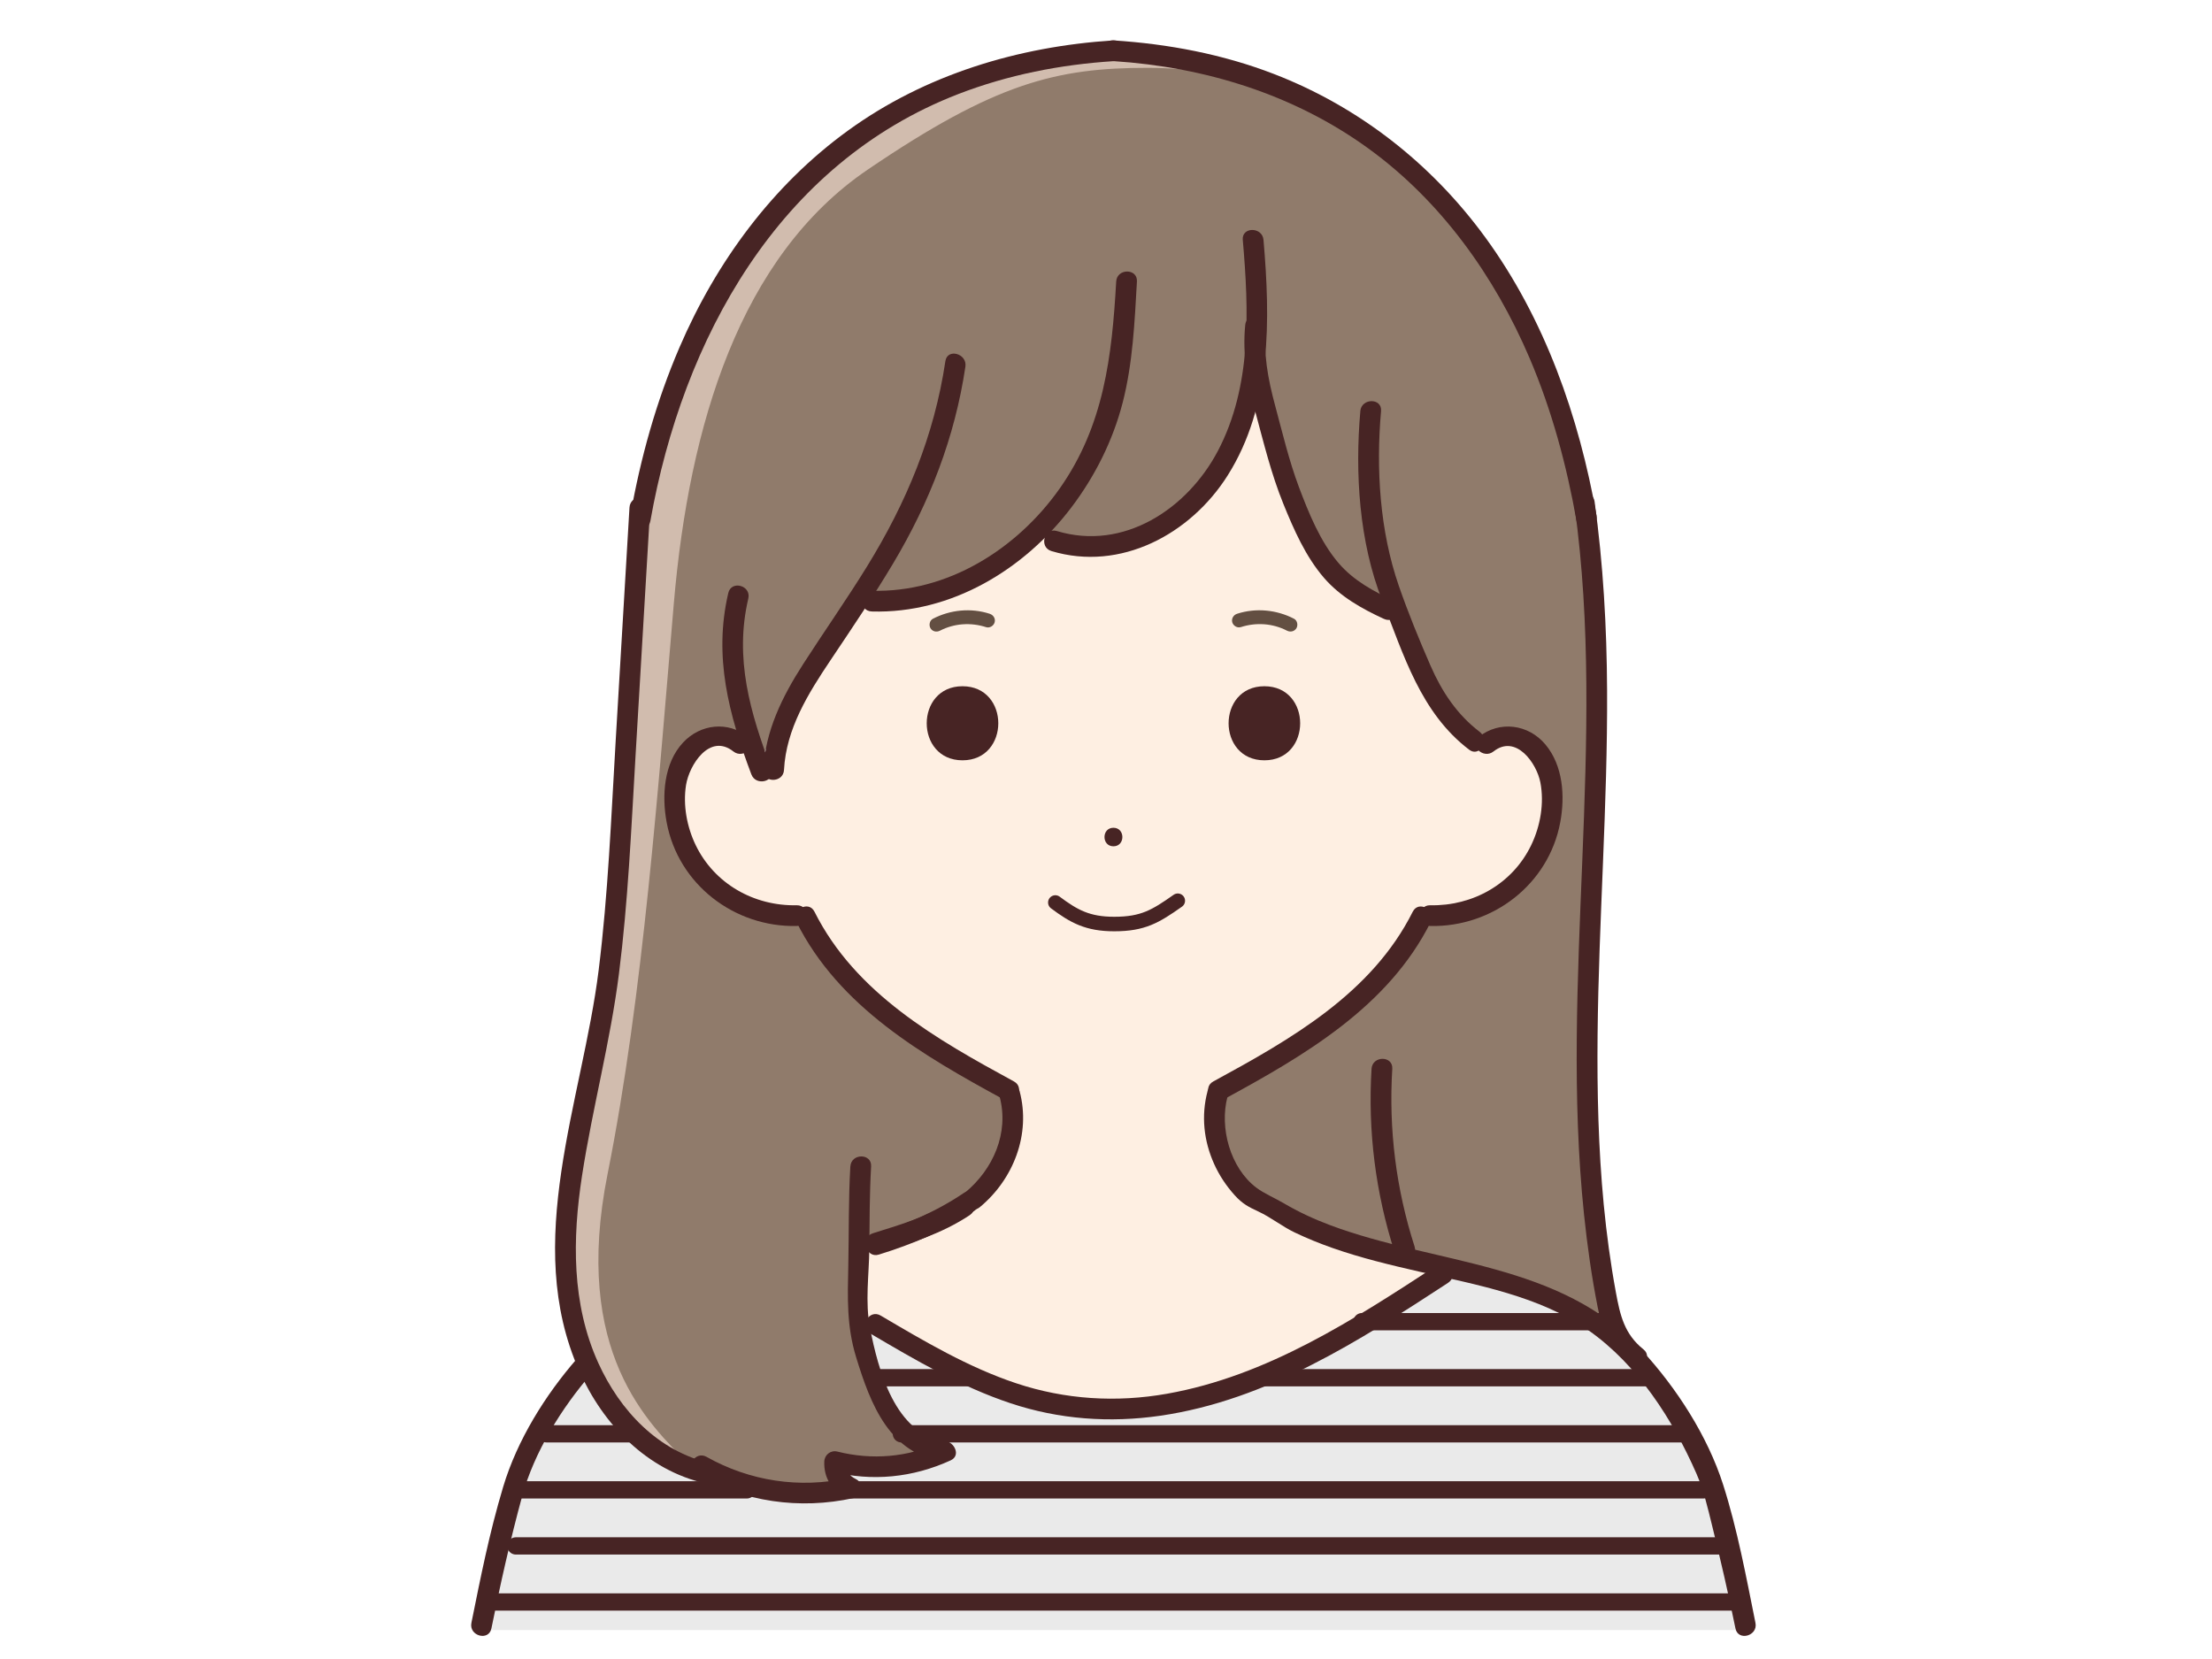 <?xml version="1.0" encoding="UTF-8"?>
<svg id="_レイヤー_1" data-name="レイヤー 1" xmlns="http://www.w3.org/2000/svg" width="640" height="480" viewBox="0 0 640 480">
  <defs>
    <style>
      .cls-1 {
        stroke-width: 4.2px;
      }

      .cls-1, .cls-2 {
        fill: none;
        stroke: #472424;
        stroke-linecap: round;
        stroke-linejoin: round;
      }

      .cls-3 {
        fill: #d1bcae;
      }

      .cls-4 {
        fill: #634f42;
      }

      .cls-5 {
        fill: #feefe2;
      }

      .cls-2 {
        stroke-width: 5px;
      }

      .cls-6 {
        fill: #eaeaea;
      }

      .cls-7 {
        fill: #472424;
      }

      .cls-8 {
        fill: #907b6b;
      }
    </style>
  </defs>
  <path class="cls-5" d="m224.47,220.18s-16.18-13.24-22.12-5.9c-12.53,15.48-14.75,39.82,28.02,50.14,0,0,20.65,32.44,60.46,50.14,0,0,6.54,19.9-11.8,33.92-12.53,9.59-22.12,13.27-30.97,13.27v20.65s38.34,25.07,69.31,25.07,76.68-14.75,97.33-39.82c0,0-32.44-7.37-44.24-16.22-11.8-8.85-19.17-11.8-19.17-35.39,0,0,44.24-20.65,60.46-50.14,0,0,34.66-3.69,36.87-26.54,2.27-23.49-5.9-29.49-20.65-23.6,0,0-23.6-19.17-25.07-39.82,0,0-25.07-1.47-39.82-61.94,0,0-14.75,53.09-61.94,41.29,0,0-33.92,26.54-50.14,17.7,0,0-26.54,28.02-26.54,47.19Z"/>
  <path class="cls-6" d="m138.2,471.62h368.67s-7.37-60.46-36.87-82.58c-29.49-22.12-54.56-22.12-54.56-22.12,0,0-48.66,41.29-88.48,41.29s-76.68-26.54-76.68-26.54c0,0,1.47,33.92,19.17,36.87,0,0-5.9,8.85-25.07,5.9l-1.47,7.37s-26.54,1.47-36.87-5.9c0,0-20.65-1.47-36.87-30.97,0,0-13.27,14.75-17.7,23.6s-13.27,53.09-13.27,53.09Z"/>
  <g>
    <path class="cls-8" d="m220.04,220.18s-8.85-14.75-19.17-4.42-11.8,39.82,30.97,50.14c0,1.47,23.6,32.44,57.51,48.66,0,0,10.32,20.65-8.85,32.44-19.17,11.8-30.97,14.75-30.97,14.75,0,0-4.42,26.54,4.42,38.34,8.85,11.8,7.37,19.17,14.75,20.65,0,0-17.7,5.9-25.07,2.95l-1.47,7.37s-23.6,1.47-35.39-5.9c0,0-5.9,5.9-17.7-5.9-11.8-11.8-33.92-32.44-23.6-84.06,10.32-51.61,14.75-113.55,19.17-165.17s19.17-100.28,56.04-125.35c36.87-25.07,54.56-29.49,81.11-29.49s63.41,10.32,84.06,32.44c20.65,22.12,56.04,51.61,56.04,147.47s-7.37,166.64,5.9,188.76c0,0-35.39-13.27-56.04-19.17-20.65-5.9-48.66-11.8-53.09-22.12-4.42-10.32-10.32-17.7-7.37-26.54,0,0,45.72-20.65,60.46-50.14,0,0,35.39,0,36.87-26.54,1.47-26.54-5.9-26.54-17.7-25.07,0,0-23.6-13.27-28.02-39.82,0,0-23.6,2.95-38.34-61.94,0,0-14.75,56.04-61.94,42.77,0,0-32.44,25.07-51.61,17.7,0,0-25.07,32.44-30.97,47.19Z"/>
    <path class="cls-3" d="m199.4,423.69c-11.8-11.8-33.92-32.44-23.6-84.06,10.32-51.61,14.75-113.55,19.17-165.17,4.42-51.61,19.17-100.28,56.04-125.35,36.87-25.07,54.56-29.49,81.11-29.49,14.02,0,30.93,2.88,46.8,8.86-18.59-8.98-40-13.29-57.12-13.29-26.54,0-44.24,4.42-81.11,29.49-36.87,25.07-51.61,73.73-56.04,125.35s-8.85,113.55-19.17,165.17c-10.32,51.61,11.8,72.26,23.6,84.06,6.11,6.11,10.63,7.47,13.57,7.36-1.03-.83-2.11-1.8-3.25-2.94Z"/>
  </g>
  <g>
    <g>
      <path class="cls-7" d="m216.43,213.18c-5.8-4.58-13.75-3.76-18.81,1.67-5.58,5.99-6.17,15.4-4.74,23.06,3.35,17.98,19.57,30.39,37.63,30.01,3.86-.08,3.87-6.08,0-6-12.33.26-23.8-6.18-29.23-17.41-2.54-5.26-3.71-11.57-2.79-17.37s6.82-15.14,13.7-9.72c3,2.37,7.27-1.85,4.24-4.24h0Z"/>
      <path class="cls-7" d="m432.12,217.42c6.5-5.12,12.5,3.42,13.56,8.98,1.15,6.03,0,12.61-2.65,18.11-5.41,11.24-16.91,17.67-29.23,17.41-3.86-.08-3.86,5.92,0,6,18.06.38,34.28-12.03,37.63-30.01,1.41-7.54.82-16.38-4.28-22.49-4.92-5.9-13.25-6.99-19.27-2.24-3.03,2.39,1.24,6.61,4.24,4.24h0Z"/>
      <path class="cls-7" d="m230.47,266.81c12.32,24.57,36.6,38.61,59.86,51.26,3.39,1.85,6.43-3.33,3.03-5.18-22.39-12.18-45.84-25.44-57.71-49.11-1.73-3.45-6.91-.42-5.18,3.03h0Z"/>
      <path class="cls-7" d="m289.23,317.32c2.78,10.47-1.86,20.98-9.98,27.71-2.98,2.46,1.29,6.69,4.24,4.24,9.75-8.07,14.82-21.13,11.52-33.54-.99-3.73-6.78-2.15-5.79,1.6h0Z"/>
      <path class="cls-7" d="m278.88,345.15c-8.08,5.47-16.9,9.18-26.2,12.05-3.68,1.14-2.11,6.93,1.6,5.79,9.76-3.02,19.14-6.91,27.63-12.66,3.18-2.15.18-7.35-3.03-5.18h0Z"/>
      <path class="cls-7" d="m408.75,263.79c-11.87,23.67-35.32,36.93-57.71,49.11-3.39,1.85-.37,7.03,3.03,5.18,23.26-12.65,47.54-26.69,59.86-51.26,1.73-3.44-3.45-6.48-5.18-3.03h0Z"/>
      <path class="cls-7" d="m415.93,365.99c-24.23,15.82-49.27,32.12-78.27,37.26-14.68,2.6-29.5,1.69-43.66-3.03-13.91-4.64-26.63-12.18-39.2-19.59-3.33-1.96-6.36,3.22-3.03,5.18,13.02,7.67,26.22,15.4,40.63,20.2,14.03,4.67,28.66,5.72,43.27,3.61,30.91-4.48,57.65-21.7,83.28-38.44,3.22-2.1.22-7.3-3.03-5.18h0Z"/>
      <path class="cls-7" d="m166.95,393.09c-9.21,10.57-17.32,23.59-21.37,37.11s-6.53,26.24-9.19,39.36c-.76,3.77,5.02,5.38,5.79,1.6,2.59-12.84,5.46-25.7,8.92-38.34s11.4-25.51,20.09-35.48c2.53-2.9-1.7-7.16-4.24-4.24h0Z"/>
      <path class="cls-7" d="m277.53,346.4c-7.67,5.12-16.25,7.72-24.97,10.42-3.68,1.14-2.11,6.93,1.6,5.79,9.18-2.85,18.34-5.64,26.41-11.03,3.2-2.13.2-7.33-3.03-5.18h0Z"/>
      <path class="cls-7" d="m349.38,315.72c-1.89,7.12-1.1,14.38,1.92,21.08,1.49,3.31,3.52,6.35,5.96,9.05,2.23,2.47,4.06,3.4,6.85,4.69,3.61,1.67,6.88,4.34,10.52,6.07s7.18,3.16,10.87,4.46c8.27,2.91,16.8,4.94,25.33,6.9,16.48,3.79,34.65,7.03,48.76,16.93,14.21,9.96,24.34,25.74,31.22,41.41,2.14,4.88,3.27,9.9,4.55,15.07,2.44,9.88,4.74,19.8,6.76,29.78.76,3.78,6.55,2.18,5.79-1.6-2.68-13.28-5.22-27.06-9.35-39.99-4.51-14.13-13.51-28.03-23.5-38.88-23.6-25.64-59.56-24.74-90.18-36.2-4.65-1.74-9.17-3.83-13.46-6.36-2.52-1.48-5.71-2.83-7.91-4.49-7.62-5.76-10.72-17.41-8.36-26.32.99-3.74-4.79-5.33-5.79-1.6h0Z"/>
      <line class="cls-2" x1="394.05" y1="382.4" x2="466.31" y2="382.4"/>
      <line class="cls-2" x1="365.45" y1="398.62" x2="476.64" y2="398.62"/>
      <line class="cls-2" x1="252.48" y1="398.62" x2="280.17" y2="398.62"/>
      <line class="cls-2" x1="260.8" y1="414.84" x2="486.96" y2="414.84"/>
      <line class="cls-2" x1="158.1" y1="414.84" x2="184.05" y2="414.84"/>
      <line class="cls-2" x1="246.15" y1="431.06" x2="492.86" y2="431.06"/>
      <line class="cls-2" x1="149.26" y1="431.06" x2="216.09" y2="431.06"/>
      <line class="cls-2" x1="149.26" y1="447.28" x2="498.76" y2="447.28"/>
      <line class="cls-2" x1="143.36" y1="463.5" x2="503.18" y2="463.5"/>
    </g>
    <g>
      <path class="cls-7" d="m278.48,198.55c-13.79,0-13.81,21.43,0,21.43s13.81-21.43,0-21.43Z"/>
      <path class="cls-7" d="m365.83,198.55c13.79,0,13.81,21.43,0,21.43s-13.81-21.43,0-21.43Z"/>
      <path class="cls-7" d="m322.15,239.5c-3.45,0-3.45,5.36,0,5.36s3.45-5.36,0-5.36Z"/>
      <path class="cls-1" d="m340.77,260.61c-6.44,4.54-10.06,6.74-18.39,6.74-7.67,0-11.64-2.2-17.04-6.23"/>
      <path class="cls-4" d="m358.99,181.45c4.41-1.43,9.23-1.12,13.37,1.02.96.5,2.17.25,2.74-.72.52-.9.25-2.24-.72-2.74-5.05-2.61-11.02-3.18-16.45-1.43-1.03.33-1.69,1.39-1.4,2.46.28,1.01,1.43,1.73,2.46,1.4h0Z"/>
      <path class="cls-4" d="m286.38,177.59c-5.42-1.76-11.4-1.19-16.45,1.43-.96.5-1.24,1.84-.72,2.74.57.97,1.77,1.22,2.74.72,4.14-2.14,8.95-2.45,13.37-1.02,1.03.33,2.18-.39,2.46-1.4.3-1.08-.37-2.13-1.4-2.46h0Z"/>
    </g>
    <g>
      <path class="cls-7" d="m322.11,11.69c-27.44,1.77-54.38,9.84-76.79,26.11-21.87,15.87-38.14,38.07-48.75,62.77-6.69,15.57-11.24,31.91-14.19,48.59-.67,3.78,5.11,5.4,5.79,1.6,9.32-52.62,37.04-103.45,89.13-123.56,14.35-5.54,29.49-8.52,44.81-9.5,3.83-.25,3.86-6.25,0-6h0Z"/>
      <path class="cls-7" d="m461.93,149.16c-5.07-28.63-14.96-56.91-32.24-80.55-15.53-21.25-36.49-37.7-61.09-47.2-14.84-5.73-30.57-8.7-46.41-9.72-3.86-.25-3.84,5.75,0,6,26.43,1.7,52.2,9.64,73.76,25.29,20.99,15.23,36.48,36.92,46.6,60.62,6.44,15.09,10.73,31.02,13.59,47.15.67,3.8,6.46,2.19,5.79-1.6h0Z"/>
      <path class="cls-7" d="m182.13,146.83c-1.33,22.42-2.65,44.84-3.98,67.26s-2.19,44.52-4.94,66.61c-4.73,37.91-22.2,78.7-5.61,115.96,6.92,15.53,19.53,28.65,36.48,32.53,3.76.86,5.36-4.92,1.6-5.79-15.27-3.5-26.3-15.2-32.61-29.13-7.71-17.03-7.47-35.9-4.68-54.04,3.02-19.63,8.2-38.83,10.7-58.56,2.63-20.78,3.54-41.74,4.77-62.63,1.42-24.07,2.85-48.14,4.27-72.21.23-3.86-5.77-3.84-6,0h0Z"/>
      <path class="cls-7" d="m246.03,337.47c-.56,9.52-.39,19.05-.59,28.57s-.51,17.57,2.26,26.63c4.18,13.65,9.7,28.31,25.83,30.26l-1.51-5.59c-9.42,4.31-19.7,5.16-29.73,2.65-1.94-.49-3.73.92-3.8,2.89-.17,4.52,2.03,8.3,6.14,10.25l.72-5.48c-14.02,3.08-28.42.89-40.93-6.14-3.37-1.89-6.4,3.29-3.03,5.18,13.95,7.84,29.93,10.18,45.55,6.75,2.42-.53,3.04-4.38.72-5.48-2.08-.99-3.25-2.74-3.16-5.07l-3.8,2.89c11.68,2.93,23.42,1.75,34.35-3.25,3.04-1.39,1.06-5.28-1.51-5.59-14.54-1.76-19.49-20.73-21.82-32.71-1.46-7.48-.28-15.37-.2-22.94s.06-15.88.52-23.81c.23-3.86-5.77-3.84-6,0h0Z"/>
      <path class="cls-7" d="m455.59,146.69c9.38,67.97-4.37,136.55,2.71,204.64.94,9.03,2.21,18.03,3.97,26.94,1.32,6.71,3.54,12.01,8.99,16.38,2.98,2.39,7.26-1.83,4.24-4.24-5.53-4.43-6.75-9.84-7.98-16.52-1.55-8.4-2.69-16.87-3.51-25.37-1.56-16.3-1.94-32.69-1.78-49.06.33-33.27,2.92-66.48,2.75-99.76-.09-18.27-1.12-36.49-3.62-54.6-.53-3.81-6.31-2.19-5.79,1.6h0Z"/>
      <path class="cls-7" d="m396.83,309.25c-1.1,17.97,1.16,35.87,6.66,53.01,1.18,3.66,6.97,2.1,5.79-1.6-5.36-16.67-7.52-33.94-6.45-51.42.24-3.86-5.76-3.84-6,0h0Z"/>
      <path class="cls-7" d="m359.58,69.42c1.75,20.44,2.63,42.32-7.2,61.03-8.82,16.78-27.26,29.03-46.57,23.2-3.71-1.12-5.29,4.67-1.6,5.79,20.01,6.03,40.25-4.9,50.96-21.83,12.83-20.27,12.37-45.19,10.4-68.2-.33-3.82-6.33-3.85-6,0h0Z"/>
      <path class="cls-7" d="m322.95,81.46c-1.23,21.62-3.53,41.69-16.35,59.88-12.35,17.53-32.48,30.21-54.35,29.58-3.86-.11-3.86,5.89,0,6,23.01.67,44.12-12.14,57.74-30.12,6.82-9,12.01-19.35,14.83-30.3,2.94-11.42,3.46-23.33,4.13-35.05.22-3.86-5.78-3.85-6,0h0Z"/>
      <path class="cls-7" d="m273.53,104.48c-3.23,21.65-11.27,40.94-22.72,59.49-5.89,9.54-12.34,18.71-18.41,28.14s-10.97,19.32-11.56,30.64c-.2,3.86,5.8,3.85,6,0,.62-11.92,7.01-22.12,13.48-31.77s12.36-18.38,18.05-27.89c10.6-17.75,17.89-36.5,20.95-57.01.56-3.78-5.22-5.41-5.79-1.6h0Z"/>
      <path class="cls-7" d="m210.72,171.57c-4.33,18.45.15,35.16,6.67,52.48,1.35,3.58,7.15,2.03,5.79-1.6-6.12-16.22-10.75-31.93-6.67-49.29.88-3.76-4.9-5.36-5.79-1.6h0Z"/>
      <path class="cls-7" d="m360.28,94.06c-.85,8.61.64,16.62,2.88,24.91,2.45,9.06,4.62,18.12,8.17,26.85,3.04,7.48,6.44,15.23,11.76,21.39,4.68,5.41,10.93,8.91,17.34,11.86,3.48,1.6,6.54-3.57,3.03-5.18-5.97-2.75-11.78-5.87-16.13-10.93-5.32-6.19-8.68-14.51-11.52-22.06-2.88-7.68-4.74-15.63-6.87-23.53s-3.47-15.19-2.67-23.31c.38-3.84-5.62-3.81-6,0h0Z"/>
      <path class="cls-7" d="m393.59,118.95c-1.59,17.96-.35,37.86,6.32,54.77,6.23,15.79,11.13,32.51,25.16,43.19,3.07,2.34,6.06-2.87,3.03-5.18-6.56-5-10.93-11.63-14.2-19.11s-6.49-15.36-9.18-23.12c-5.52-15.96-6.62-33.83-5.14-50.56.34-3.85-5.66-3.82-6,0h0Z"/>
    </g>
  </g>
</svg>